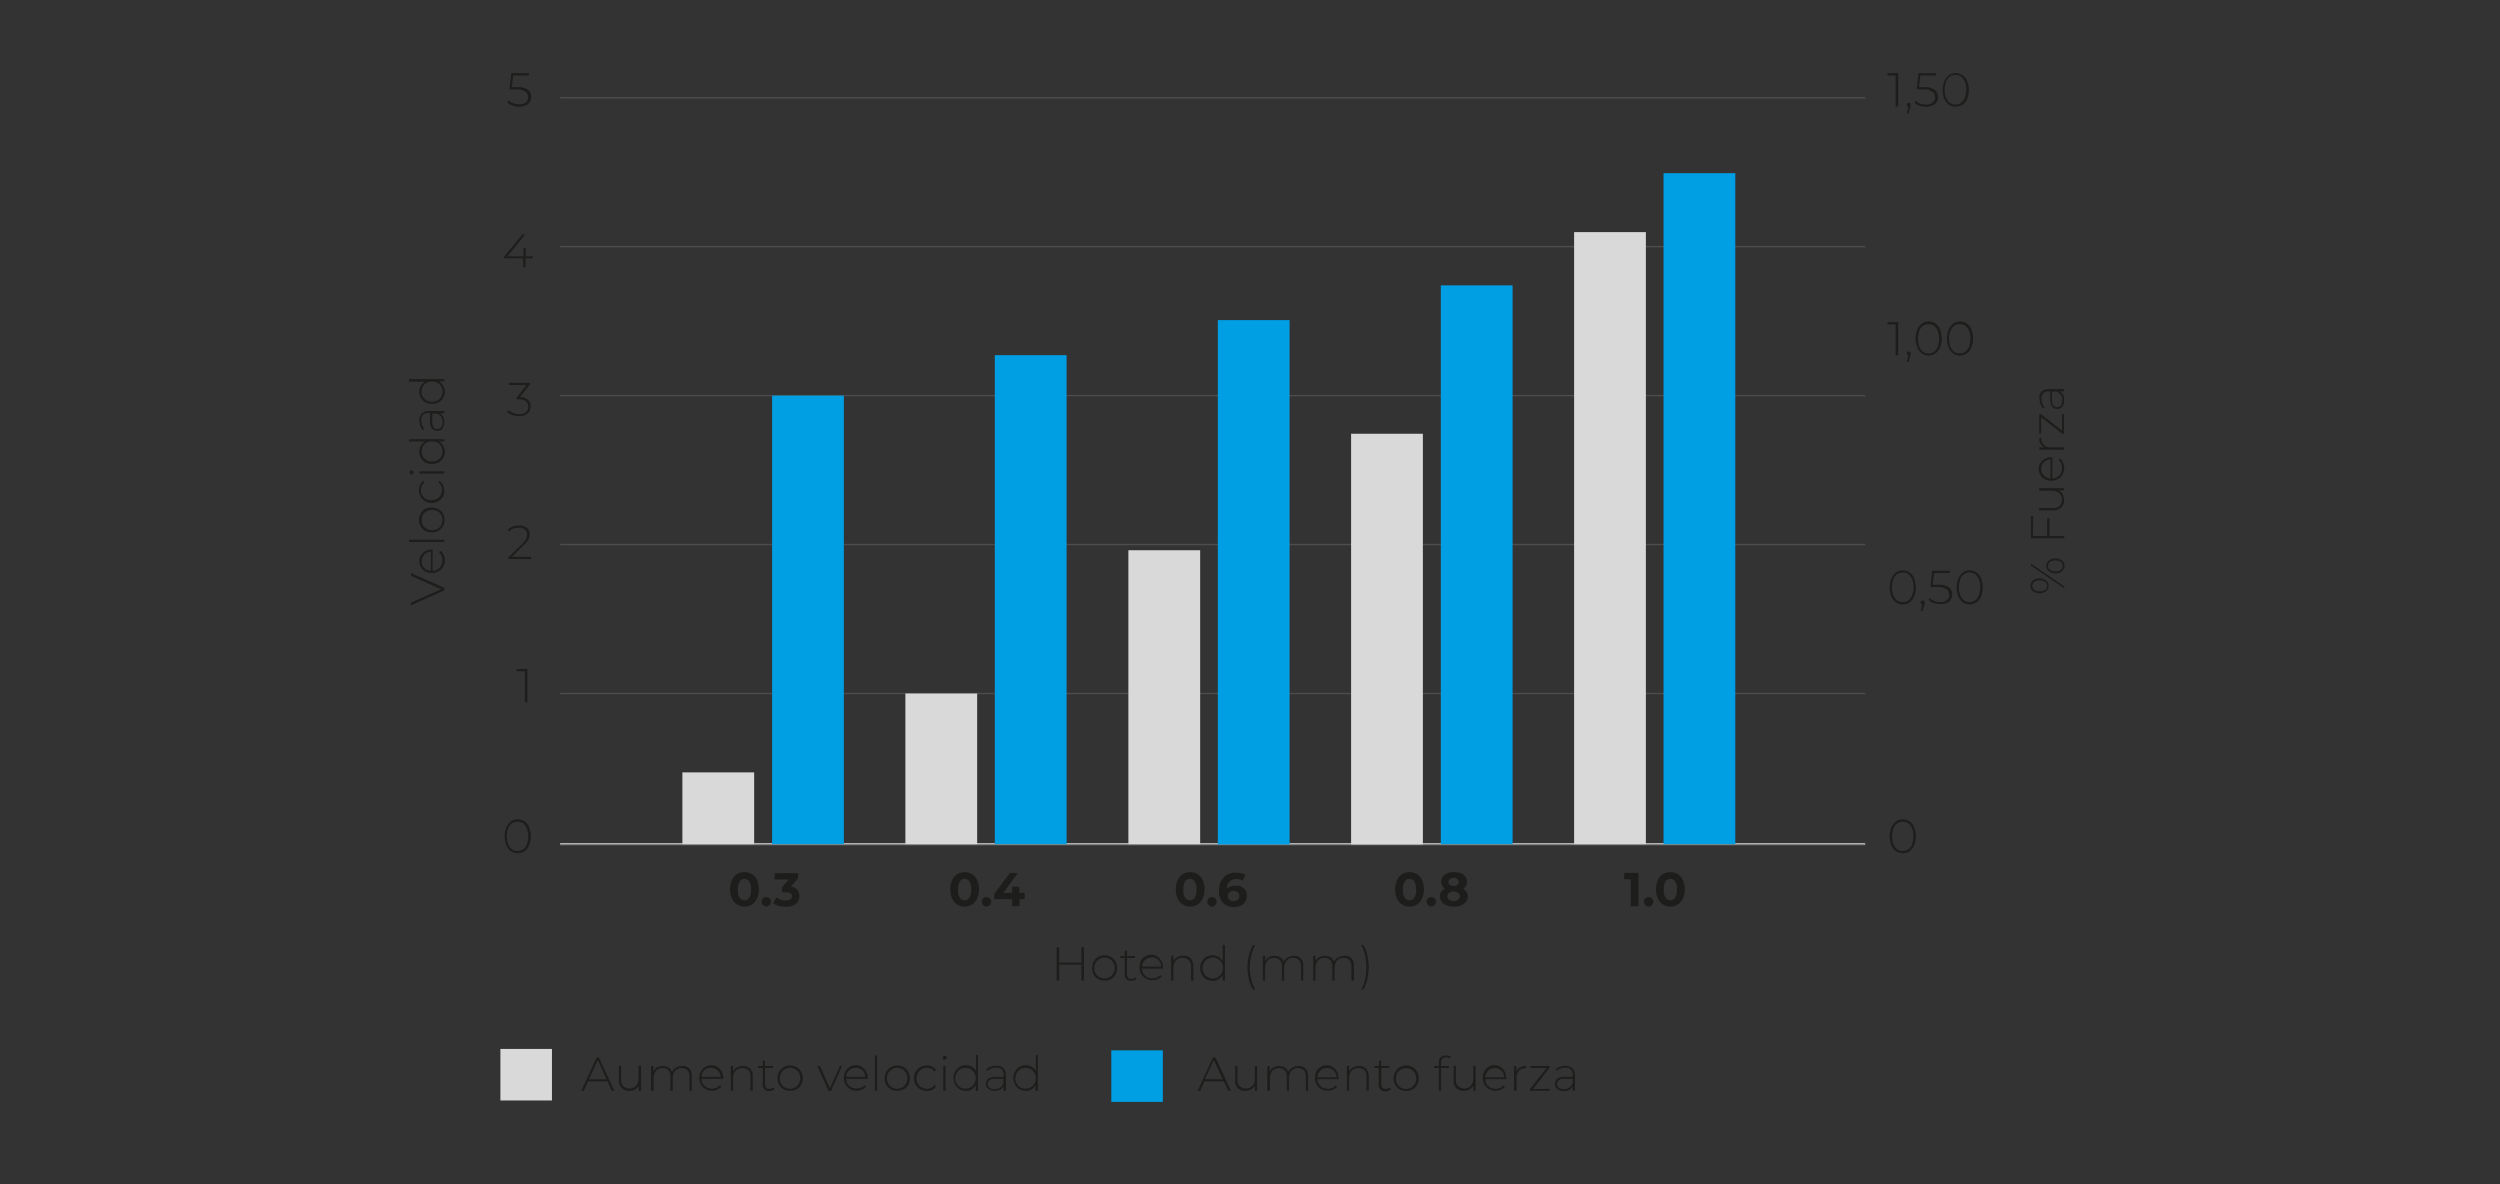 <?xml version="1.0" encoding="utf-8"?>
<!-- Generator: Adobe Illustrator 24.1.1, SVG Export Plug-In . SVG Version: 6.00 Build 0)  -->
<svg version="1.1" id="Capa_1" xmlns="http://www.w3.org/2000/svg" xmlns:xlink="http://www.w3.org/1999/xlink" x="0px" y="0px"
	 viewBox="0 0 877.8 415.8" style="enable-background:new 0 0 877.8 415.8;" xml:space="preserve">
<rect x="0" y="0" width="877.8" height="415.8" fill="#333333" stroke="none"/>
<style type="text/css">
	.st0{fill:#1D1D1B;}
	.st1{fill:#D9D9D9;}
	.st2{fill:#009EE2;}
	.st3{fill:none;stroke:#FFFFFF;stroke-width:0.54;stroke-miterlimit:10;}
	.st4{fill:none;stroke:#4D4D4D;stroke-width:0.48;stroke-miterlimit:10;}
</style>
<g id="Capa_2_1_">
	<path class="st0" d="M429.7,379.7h-6.8l-1.5,3.3h-0.9l5.4-11.7h0.9l5.4,11.7h-0.9L429.7,379.7z M429.3,379l-3.1-6.8l-3.1,6.7
		L429.3,379z"/>
	<path class="st0" d="M441.4,374.3v8.7h-0.8v-1.9c-0.3,0.6-0.7,1.1-1.3,1.4c-0.6,0.3-1.3,0.5-2,0.5c-1.8,0.2-3.5-1.2-3.6-3
		c0-0.2,0-0.5,0-0.7v-5.1h0.8v5c-0.1,0.8,0.2,1.6,0.8,2.2c0.6,0.5,1.3,0.8,2.1,0.8c0.9,0,1.7-0.3,2.3-0.9c0.6-0.6,0.9-1.5,0.9-2.4
		v-4.6L441.4,374.3z"/>
	<path class="st0" d="M458.4,375.2c0.7,0.8,1,1.7,0.9,2.7v5.1h-0.8v-5c0.1-0.8-0.2-1.6-0.7-2.2c-0.5-0.5-1.3-0.8-2-0.8
		c-0.9,0-1.7,0.3-2.3,0.9c-0.6,0.7-0.9,1.6-0.9,2.5v4.6h-0.8v-5c0.1-0.8-0.2-1.6-0.7-2.2c-0.5-0.5-1.3-0.8-2-0.8
		c-0.9,0-1.7,0.3-2.3,0.9c-0.6,0.7-0.9,1.6-0.9,2.5v4.6H445v-8.7h0.8v1.9c0.3-0.6,0.7-1.1,1.3-1.4c0.6-0.4,1.3-0.5,2-0.5
		c0.7,0,1.4,0.2,2,0.5c0.6,0.4,1,0.9,1.2,1.6c0.3-0.6,0.8-1.2,1.4-1.5c0.7-0.4,1.4-0.6,2.2-0.6C456.8,374.2,457.7,374.5,458.4,375.2
		z"/>
	<path class="st0" d="M470.1,378.9h-7.5c0,0.6,0.2,1.3,0.5,1.8c0.3,0.5,0.8,0.9,1.3,1.2c1.1,0.5,2.3,0.6,3.4,0.1
		c0.5-0.2,0.9-0.5,1.2-0.9l0.5,0.5c-0.4,0.5-0.9,0.8-1.4,1c-1.4,0.6-2.9,0.5-4.2-0.2c-0.7-0.4-1.2-0.9-1.6-1.6
		c-0.4-0.7-0.6-1.5-0.6-2.3c0-0.8,0.2-1.6,0.5-2.3c0.3-0.7,0.9-1.2,1.5-1.6c0.6-0.4,1.4-0.6,2.1-0.6c0.7,0,1.5,0.2,2.1,0.6
		c0.6,0.4,1.1,0.9,1.5,1.6c0.4,0.7,0.6,1.5,0.5,2.3L470.1,378.9z M464.3,375.4c-0.5,0.3-0.9,0.7-1.2,1.2c-0.3,0.5-0.5,1.1-0.5,1.7
		h6.7c0-0.6-0.2-1.2-0.5-1.7c-0.3-0.5-0.7-0.9-1.2-1.2c-0.5-0.3-1.1-0.4-1.6-0.4C465.4,375,464.8,375.1,464.3,375.4z"/>
	<path class="st0" d="M479.6,375.2c0.7,0.7,1,1.7,1,2.7v5.1h-0.8v-5c0.1-0.8-0.2-1.6-0.7-2.2c-0.6-0.5-1.3-0.8-2.1-0.8
		c-0.9,0-1.8,0.3-2.4,0.9c-0.6,0.7-0.9,1.6-0.9,2.5v4.6h-0.8v-8.7h0.8v1.9c0.3-0.6,0.8-1.1,1.4-1.4c0.6-0.4,1.4-0.5,2.1-0.5
		C478,374.2,478.9,374.5,479.6,375.2z"/>
	<path class="st0" d="M488.3,382.5c-0.2,0.2-0.5,0.4-0.8,0.5c-0.3,0.1-0.7,0.2-1,0.2c-1.2,0.1-2.3-0.7-2.4-1.9c0-0.1,0-0.3,0-0.4
		V375h-1.5v-0.7h1.6v-1.9h0.8v1.9h2.8v0.7H485v5.6c0,0.5,0.1,0.9,0.4,1.3c0.3,0.3,0.8,0.5,1.2,0.4c0.5,0,1-0.2,1.4-0.5L488.3,382.5z
		"/>
	<path class="st0" d="M491.5,382.5c-0.7-0.4-1.2-0.9-1.6-1.6c-0.8-1.4-0.8-3.1,0-4.6c0.4-0.7,0.9-1.2,1.6-1.6c1.4-0.8,3.1-0.8,4.5,0
		c0.7,0.4,1.2,0.9,1.6,1.6c0.7,1.4,0.7,3.1,0,4.6c-0.4,0.7-0.9,1.2-1.6,1.6C494.6,383.3,492.9,383.3,491.5,382.5z M495.5,381.9
		c0.5-0.3,1-0.8,1.3-1.3c0.6-1.2,0.6-2.6,0-3.8c-0.3-0.5-0.7-1-1.3-1.3c-1.1-0.6-2.5-0.6-3.6,0c-0.5,0.3-1,0.8-1.3,1.3
		c-0.6,1.2-0.6,2.6,0,3.8c0.3,0.5,0.7,1,1.3,1.3C493,382.5,494.4,382.5,495.5,381.9z"/>
	<path class="st0" d="M506,373v1.3h2.8v0.7H506v8h-0.8v-8h-1.6v-0.7h1.6V373c-0.1-1.2,0.8-2.3,2-2.4c0.1,0,0.3,0,0.4,0
		c0.3,0,0.7,0,1,0.1c0.3,0.1,0.5,0.2,0.8,0.4l-0.3,0.6c-0.4-0.3-0.9-0.5-1.4-0.5C506.5,371.3,506,371.9,506,373z"/>
	<path class="st0" d="M518.1,374.3v8.7h-0.8v-1.9c-0.3,0.6-0.7,1.1-1.3,1.4c-0.6,0.3-1.3,0.5-2,0.5c-1.8,0.2-3.5-1.2-3.6-3
		c0-0.2,0-0.5,0-0.7v-5.1h0.8v5c-0.1,0.8,0.2,1.6,0.8,2.2c0.6,0.5,1.3,0.8,2.1,0.8c0.9,0,1.7-0.3,2.3-0.9c0.6-0.7,0.9-1.6,0.9-2.5
		v-4.6L518.1,374.3z"/>
	<path class="st0" d="M529,378.9h-7.5c0,0.6,0.2,1.3,0.5,1.8c0.3,0.5,0.8,0.9,1.3,1.2c1.1,0.5,2.3,0.6,3.4,0.1
		c0.5-0.2,0.9-0.5,1.2-0.9l0.5,0.5c-0.4,0.5-0.9,0.8-1.4,1c-0.6,0.3-1.2,0.4-1.9,0.4c-0.8,0-1.6-0.2-2.3-0.6
		c-0.7-0.4-1.2-0.9-1.6-1.6c-0.4-0.7-0.6-1.5-0.6-2.3c0-0.8,0.2-1.6,0.5-2.3c0.3-0.7,0.9-1.2,1.5-1.6c0.6-0.4,1.4-0.6,2.1-0.6
		c0.7,0,1.5,0.2,2.1,0.6c0.6,0.4,1.1,0.9,1.5,1.6c0.4,0.7,0.6,1.5,0.5,2.3L529,378.9z M523.2,375.4c-0.5,0.3-0.9,0.7-1.2,1.2
		c-0.3,0.5-0.5,1.1-0.5,1.7h6.7c0-0.6-0.2-1.2-0.5-1.7c-0.6-1-1.7-1.6-2.8-1.6C524.3,375,523.7,375.1,523.2,375.4z"/>
	<path class="st0" d="M533.7,374.8c0.6-0.4,1.3-0.5,2.1-0.5v0.8h-0.2c-0.9,0-1.7,0.3-2.3,0.9c-0.6,0.7-0.9,1.6-0.8,2.5v4.5h-0.9
		v-8.7h0.8v1.9C532.7,375.6,533.1,375.1,533.7,374.8z"/>
	<path class="st0" d="M544.1,382.3v0.7h-6.9v-0.6l5.8-7.4h-5.7v-0.7h6.8v0.6l-5.8,7.5L544.1,382.3z"/>
	<path class="st0" d="M552.1,375.1c0.6,0.7,0.9,1.5,0.9,2.4v5.5h-0.8v-1.5c-0.3,0.5-0.7,0.9-1.2,1.2c-0.6,0.3-1.3,0.4-1.9,0.4
		c-0.8,0-1.6-0.2-2.3-0.7c-1-0.8-1.1-2.4-0.3-3.4c0.1-0.1,0.1-0.1,0.2-0.2c0.7-0.5,1.6-0.8,2.5-0.7h3v-0.7c0.1-0.7-0.2-1.4-0.7-1.9
		c-0.5-0.5-1.2-0.7-1.9-0.6c-0.6,0-1.1,0.1-1.7,0.3c-0.5,0.2-1,0.4-1.3,0.8l-0.4-0.6c0.5-0.4,1-0.7,1.6-0.9c0.6-0.2,1.3-0.3,1.9-0.3
		C550.5,374.2,551.4,374.5,552.1,375.1z M551,381.9c0.5-0.4,0.9-0.9,1.2-1.5v-1.6h-3c-0.7-0.1-1.3,0.1-1.9,0.5
		c-0.4,0.3-0.6,0.8-0.6,1.3c0,0.5,0.2,1,0.6,1.3c0.5,0.4,1.2,0.5,1.8,0.5C549.8,382.4,550.4,382.3,551,381.9L551,381.9z"/>
	<path class="st0" d="M213.3,379.7h-6.8L205,383h-0.9l5.4-11.7h0.8l5.4,11.7h-0.9L213.3,379.7z M213,379l-3.1-6.8l-3.1,6.8H213z"/>
	<path class="st0" d="M225.1,374.2v8.8h-0.8v-1.9c-0.3,0.6-0.7,1.1-1.3,1.4c-0.6,0.4-1.3,0.5-2,0.5c-1,0.1-2-0.3-2.7-1
		c-0.7-0.7-1.1-1.7-1-2.7v-5.1h0.8v5c-0.1,0.8,0.2,1.6,0.8,2.2c0.6,0.5,1.3,0.8,2.1,0.8c0.9,0,1.7-0.3,2.3-0.9
		c0.6-0.7,0.9-1.6,0.9-2.5v-4.6L225.1,374.2z"/>
	<path class="st0" d="M242,375.1c0.7,0.8,1,1.7,0.9,2.8v5.1h-0.8v-5c0.1-0.8-0.2-1.6-0.7-2.2c-0.5-0.5-1.3-0.8-2-0.8
		c-0.9,0-1.7,0.3-2.3,0.9c-0.6,0.7-0.9,1.6-0.9,2.5v4.6h-0.8v-5c0.1-0.8-0.2-1.6-0.7-2.2c-0.5-0.5-1.3-0.8-2-0.8
		c-0.9,0-1.7,0.3-2.3,0.9c-0.6,0.7-0.9,1.6-0.9,2.5v4.6h-0.9v-8.7h0.8v1.9c0.3-0.6,0.7-1.1,1.3-1.4c0.6-0.3,1.3-0.5,2-0.5
		c0.7,0,1.4,0.2,2,0.5c0.6,0.4,1,0.9,1.2,1.6c0.3-0.6,0.8-1.2,1.4-1.5c0.7-0.4,1.4-0.6,2.2-0.6C240.4,374.1,241.3,374.5,242,375.1z"
		/>
	<path class="st0" d="M253.8,378.8h-7.5c0,0.6,0.2,1.3,0.5,1.8c0.3,0.5,0.8,0.9,1.3,1.2c1.1,0.5,2.4,0.6,3.5,0.1
		c0.5-0.2,0.9-0.5,1.2-0.9l0.5,0.5c-0.4,0.5-0.9,0.8-1.4,1.1c-0.6,0.2-1.2,0.4-1.9,0.4c-0.8,0-1.6-0.2-2.3-0.6
		c-0.7-0.4-1.2-0.9-1.6-1.6c-0.4-0.7-0.6-1.5-0.6-2.3c0-0.8,0.2-1.6,0.6-2.3c0.3-0.7,0.9-1.2,1.5-1.6c1.3-0.8,2.9-0.8,4.3,0
		c0.6,0.4,1.1,0.9,1.5,1.6c0.4,0.7,0.6,1.5,0.6,2.3L253.8,378.8z M248,375.3c-0.5,0.3-0.9,0.7-1.2,1.1c-0.3,0.5-0.5,1.1-0.5,1.7h6.7
		c0-0.6-0.2-1.2-0.5-1.7C251.5,375,249.6,374.5,248,375.3L248,375.3z"/>
	<path class="st0" d="M263.3,375.1c0.7,0.7,1.1,1.7,1,2.8v5.1h-0.8v-5c0.1-0.8-0.2-1.6-0.7-2.2c-0.6-0.5-1.3-0.8-2.1-0.8
		c-0.9,0-1.8,0.3-2.4,0.9c-0.6,0.7-0.9,1.6-0.9,2.5v4.6h-0.8v-8.7h0.8v1.9c0.3-0.6,0.8-1.1,1.4-1.4c0.6-0.4,1.4-0.5,2.1-0.5
		C261.7,374.2,262.6,374.5,263.3,375.1z"/>
	<path class="st0" d="M272,382.4c-0.2,0.2-0.5,0.4-0.8,0.5c-0.3,0.1-0.7,0.2-1,0.2c-1.2,0.1-2.2-0.7-2.4-1.9c0-0.1,0-0.3,0-0.4V375
		h-1.6v-0.7h1.6v-1.9h0.8v1.9h2.8v0.7h-2.8v5.6c0,0.5,0.1,0.9,0.4,1.3c0.3,0.3,0.8,0.5,1.2,0.4c0.5,0,1-0.2,1.4-0.5L272,382.4z"/>
	<path class="st0" d="M275.2,382.5c-0.7-0.4-1.2-0.9-1.6-1.6c-0.8-1.4-0.8-3.1,0-4.6c0.4-0.7,0.9-1.2,1.6-1.6c1.4-0.8,3.1-0.8,4.5,0
		c0.7,0.4,1.2,0.9,1.6,1.6c0.8,1.4,0.8,3.1,0,4.6c-0.4,0.7-0.9,1.2-1.6,1.6C278.3,383.2,276.6,383.2,275.2,382.5z M279.2,381.8
		c0.5-0.3,1-0.8,1.3-1.3c0.3-0.6,0.5-1.2,0.5-1.9c0-0.7-0.1-1.3-0.5-1.9c-0.3-0.5-0.7-1-1.3-1.3c-0.5-0.3-1.2-0.5-1.8-0.5
		c-0.6,0-1.3,0.2-1.8,0.5c-0.5,0.3-1,0.8-1.3,1.3c-0.3,0.6-0.5,1.2-0.5,1.9c0,0.7,0.1,1.3,0.5,1.9c0.3,0.5,0.7,1,1.3,1.3
		c0.5,0.3,1.2,0.5,1.8,0.5C278,382.3,278.7,382.1,279.2,381.8L279.2,381.8z"/>
	<path class="st0" d="M295.7,374.2l-3.9,8.8h-0.9l-3.9-8.7h0.9l3.5,7.8l3.5-7.8L295.7,374.2z"/>
	<path class="st0" d="M304.6,378.8h-7.5c0,0.6,0.2,1.3,0.5,1.8c0.3,0.5,0.8,0.9,1.3,1.2c0.6,0.3,1.2,0.4,1.9,0.4
		c0.5,0,1.1-0.1,1.6-0.3c0.5-0.2,0.9-0.5,1.2-0.9l0.5,0.5c-0.4,0.5-0.9,0.8-1.4,1.1c-0.6,0.2-1.2,0.4-1.9,0.4
		c-0.8,0-1.6-0.2-2.3-0.6c-0.7-0.4-1.2-0.9-1.6-1.6c-0.4-0.7-0.6-1.5-0.6-2.3c0-0.8,0.2-1.6,0.5-2.3c0.3-0.7,0.9-1.2,1.5-1.6
		c1.3-0.8,3-0.8,4.3,0c0.6,0.4,1.1,0.9,1.5,1.6c0.4,0.7,0.6,1.5,0.6,2.3L304.6,378.8z M298.8,375.3c-0.5,0.3-0.9,0.7-1.2,1.1
		c-0.3,0.5-0.5,1.1-0.5,1.7h6.7c0-0.6-0.2-1.2-0.5-1.7c-0.3-0.5-0.7-0.9-1.2-1.1C301.1,374.8,299.8,374.8,298.8,375.3L298.8,375.3z"
		/>
	<path class="st0" d="M307.2,370.6h0.8V383h-0.8V370.6z"/>
	<path class="st0" d="M312.8,382.5c-0.7-0.4-1.2-0.9-1.6-1.6c-0.8-1.4-0.8-3.1,0-4.6c0.4-0.7,0.9-1.2,1.6-1.6c1.4-0.8,3.1-0.8,4.5,0
		c0.7,0.4,1.2,0.9,1.6,1.6c0.8,1.4,0.8,3.1,0,4.6c-0.4,0.7-0.9,1.2-1.6,1.6C315.8,383.2,314.2,383.2,312.8,382.5z M316.8,381.8
		c0.5-0.3,1-0.8,1.3-1.3c0.3-0.6,0.5-1.2,0.5-1.9c0-0.7-0.1-1.3-0.5-1.9c-0.3-0.5-0.7-1-1.3-1.3c-0.5-0.3-1.2-0.5-1.8-0.5
		c-0.6,0-1.2,0.2-1.8,0.5c-0.5,0.3-1,0.8-1.3,1.3c-0.3,0.6-0.5,1.2-0.5,1.9c0,0.7,0.2,1.3,0.5,1.9c0.3,0.5,0.7,1,1.3,1.3
		c0.5,0.3,1.2,0.5,1.8,0.5C315.6,382.3,316.2,382.1,316.8,381.8L316.8,381.8z"/>
	<path class="st0" d="M323.1,382.5c-0.7-0.4-1.2-0.9-1.6-1.6c-0.4-0.7-0.6-1.5-0.6-2.3c0-0.8,0.2-1.6,0.6-2.3
		c0.4-0.7,0.9-1.2,1.6-1.6c0.7-0.4,1.5-0.6,2.3-0.6c0.7,0,1.3,0.1,1.9,0.4c0.6,0.3,1.1,0.7,1.4,1.2l-0.6,0.5c-0.3-0.4-0.7-0.8-1.2-1
		c-0.5-0.2-1-0.3-1.5-0.3c-0.6,0-1.3,0.2-1.8,0.5c-0.5,0.3-1,0.8-1.3,1.3c-0.3,0.6-0.5,1.3-0.5,1.9c0,0.7,0.1,1.3,0.5,1.9
		c0.3,0.5,0.7,1,1.3,1.3c0.6,0.3,1.2,0.5,1.8,0.5c0.5,0,1.1-0.1,1.5-0.3c0.5-0.2,0.9-0.6,1.2-1l0.6,0.5c-0.4,0.5-0.8,0.9-1.4,1.2
		c-0.6,0.3-1.3,0.4-1.9,0.4C324.6,383,323.8,382.8,323.1,382.5z"/>
	<path class="st0" d="M331.2,371.9c-0.1-0.1-0.2-0.3-0.2-0.5c0-0.2,0.1-0.4,0.2-0.5c0.1-0.1,0.3-0.2,0.5-0.2c0.2,0,0.4,0.1,0.5,0.2
		c0.3,0.3,0.3,0.7,0,1c0,0,0,0,0,0c-0.1,0.1-0.3,0.2-0.5,0.2C331.5,372.1,331.3,372.1,331.2,371.9z M331.2,374.2h0.8v8.8h-0.8V374.2
		z"/>
	<path class="st0" d="M343.4,370.6V383h-0.8v-2.1c-0.3,0.7-0.8,1.2-1.4,1.6c-0.6,0.4-1.4,0.6-2.1,0.5c-0.8,0-1.5-0.2-2.2-0.6
		c-0.7-0.4-1.2-0.9-1.5-1.6c-0.4-0.7-0.6-1.5-0.6-2.3c0-0.8,0.2-1.6,0.6-2.3c0.4-0.7,0.9-1.2,1.5-1.6c0.7-0.4,1.4-0.6,2.2-0.6
		c0.7,0,1.5,0.2,2.1,0.5c0.6,0.4,1.1,0.9,1.5,1.5v-5.7L343.4,370.6z M340.8,381.8c0.5-0.3,1-0.8,1.3-1.3c0.3-0.6,0.5-1.2,0.5-1.9
		c0-0.7-0.1-1.3-0.5-1.9c-0.3-0.5-0.7-1-1.3-1.3c-1.1-0.6-2.5-0.6-3.6,0c-0.5,0.3-1,0.8-1.3,1.3c-0.3,0.6-0.5,1.2-0.5,1.9
		c0,0.7,0.1,1.3,0.5,1.9c0.3,0.5,0.7,1,1.3,1.3C338.3,382.4,339.7,382.4,340.8,381.8z"/>
	<path class="st0" d="M352.3,375c0.6,0.7,0.9,1.5,0.9,2.4v5.6h-0.8v-1.6c-0.3,0.5-0.7,0.9-1.2,1.2c-0.6,0.3-1.3,0.4-1.9,0.4
		c-0.8,0-1.6-0.2-2.3-0.7c-1-0.8-1.1-2.3-0.3-3.3c0.1-0.1,0.2-0.2,0.2-0.2c0.7-0.5,1.6-0.8,2.5-0.7h3v-0.7c0-0.7-0.2-1.4-0.7-1.9
		c-0.5-0.5-1.2-0.7-1.9-0.6c-0.6,0-1.1,0.1-1.7,0.3c-0.5,0.2-1,0.5-1.4,0.8l-0.4-0.6c0.5-0.4,1-0.7,1.6-0.9c0.6-0.2,1.3-0.3,1.9-0.3
		C350.7,374.1,351.6,374.4,352.3,375z M351.2,381.9c0.5-0.4,0.9-0.9,1.1-1.5v-1.6h-3c-0.7-0.1-1.3,0.1-1.9,0.5
		c-0.4,0.3-0.6,0.8-0.6,1.3c0,0.5,0.2,1,0.6,1.3c0.5,0.4,1.2,0.5,1.8,0.5C350,382.4,350.6,382.2,351.2,381.9z"/>
	<path class="st0" d="M364.4,370.6V383h-0.8v-2.1c-0.3,0.7-0.8,1.2-1.4,1.6c-0.6,0.4-1.4,0.6-2.1,0.5c-0.8,0-1.5-0.2-2.2-0.6
		c-0.6-0.4-1.2-0.9-1.5-1.6c-0.4-0.7-0.6-1.5-0.6-2.3c0-0.8,0.2-1.6,0.6-2.3c0.4-0.7,0.9-1.2,1.5-1.6c0.7-0.4,1.4-0.6,2.2-0.6
		c0.7,0,1.5,0.2,2.1,0.5c0.6,0.4,1.1,0.9,1.5,1.5v-5.7L364.4,370.6z M361.9,381.8c0.5-0.3,1-0.8,1.3-1.3c0.3-0.6,0.5-1.2,0.5-1.9
		c0-0.7-0.1-1.3-0.5-1.9c-0.3-0.5-0.7-1-1.3-1.3c-1.1-0.6-2.5-0.6-3.6,0c-0.5,0.3-1,0.8-1.3,1.3c-0.3,0.6-0.5,1.2-0.5,1.9
		c0,0.7,0.1,1.3,0.5,1.9c0.3,0.5,0.7,1,1.3,1.3C359.4,382.4,360.7,382.4,361.9,381.8z"/>
	<rect x="175.7" y="368.3" class="st1" width="18.1" height="18.1"/>
	<rect x="390.2" y="368.8" class="st2" width="18.1" height="18.1"/>
	<line class="st3" x1="196.7" y1="296.4" x2="654.9" y2="296.4"/>
	<line class="st4" x1="196.7" y1="243.5" x2="654.9" y2="243.5"/>
	<line class="st4" x1="196.7" y1="296.7" x2="654.9" y2="296.7"/>
	<line class="st4" x1="196.7" y1="138.9" x2="654.9" y2="138.9"/>
	<line class="st4" x1="196.7" y1="86.6" x2="654.9" y2="86.6"/>
	<line class="st4" x1="196.7" y1="191.2" x2="654.9" y2="191.2"/>
	<line class="st4" x1="196.7" y1="34.3" x2="654.9" y2="34.3"/>
	<path class="st0" d="M185.4,31.5c0.8,0.6,1.2,1.5,1.1,2.5c0,0.6-0.1,1.2-0.5,1.8c-0.3,0.5-0.8,1-1.4,1.2c-0.7,0.3-1.5,0.5-2.3,0.5
		c-0.8,0-1.6-0.2-2.4-0.5c-0.7-0.2-1.3-0.6-1.7-1.1l0.4-0.7c0.4,0.4,0.9,0.8,1.5,1c0.7,0.3,1.4,0.4,2.1,0.4c0.9,0.1,1.7-0.1,2.4-0.6
		c0.6-0.5,0.9-1.2,0.8-1.9c0-0.8-0.3-1.5-1-2c-1-0.5-2.1-0.8-3.2-0.7h-2.3l0.6-5.7h6.2v0.8h-5.5l-0.5,4.1h1.7
		C183,30.5,184.3,30.8,185.4,31.5z"/>
	<path class="st0" d="M187,90.7h-2.5v3.2h-0.8v-3.2H177v-0.6l6.4-7.8h1l-6.2,7.7h5.6v-2.9h0.8v2.9h2.5V90.7z"/>
	<path class="st0" d="M185.3,140.3c0.7,0.6,1,1.5,1,2.4c0,0.6-0.1,1.2-0.5,1.8c-0.3,0.5-0.8,0.9-1.4,1.2c-0.7,0.3-1.5,0.5-2.2,0.4
		c-0.8,0-1.6-0.1-2.4-0.4c-0.7-0.2-1.3-0.6-1.7-1.1l0.4-0.6c0.4,0.4,1,0.8,1.6,1c0.7,0.3,1.4,0.4,2.2,0.4c0.9,0.1,1.7-0.2,2.4-0.7
		c1-1,1.1-2.6,0.2-3.6c-0.1-0.1-0.1-0.1-0.2-0.2c-0.8-0.5-1.7-0.8-2.6-0.7h-0.7v-0.6l3.5-4.4h-6.2v-0.8h7.3v0.6l-3.5,4.5
		C183.5,139.3,184.5,139.7,185.3,140.3z"/>
	<path class="st0" d="M186.5,195.5v0.8h-8v-0.6l5-4.9c0.5-0.5,1-1,1.3-1.7c0.2-0.4,0.3-0.9,0.3-1.4c0-0.7-0.3-1.3-0.8-1.8
		c-0.6-0.5-1.4-0.7-2.2-0.6c-0.7,0-1.3,0.1-1.9,0.3c-0.6,0.2-1,0.6-1.4,1l-0.6-0.5c0.5-0.5,1-0.9,1.7-1.2c0.7-0.3,1.5-0.4,2.3-0.4
		c1-0.1,2,0.2,2.8,0.8c0.7,0.6,1,1.4,1,2.3c0,0.6-0.1,1.2-0.4,1.7c-0.4,0.7-0.9,1.4-1.5,1.9l-4.3,4.3L186.5,195.5z"/>
	<path class="st0" d="M144.3,201.2l11.7,5.2v0.9l-11.7,5.2v-0.9l10.6-4.7l-10.6-4.7L144.3,201.2z"/>
	<path class="st0" d="M151.9,192.9v7.5c0.6,0,1.3-0.2,1.8-0.5c0.5-0.3,0.9-0.8,1.2-1.3c0.3-0.6,0.4-1.2,0.4-1.9
		c0-0.5-0.1-1.1-0.3-1.6c-0.2-0.5-0.5-0.9-0.9-1.2l0.6-0.5c0.5,0.4,0.8,0.9,1.1,1.4c0.6,1.4,0.5,2.9-0.2,4.2
		c-0.4,0.7-0.9,1.2-1.6,1.6c-0.7,0.4-1.5,0.6-2.3,0.6c-0.8,0-1.6-0.2-2.3-0.5c-0.7-0.4-1.2-0.9-1.6-1.5c-0.4-0.6-0.6-1.4-0.6-2.1
		c0-0.7,0.2-1.5,0.6-2.1c0.4-0.6,0.9-1.1,1.6-1.5c0.7-0.4,1.5-0.6,2.3-0.5L151.9,192.9z M148.4,198.7c0.3,0.5,0.7,0.9,1.2,1.2
		c0.5,0.3,1.1,0.5,1.7,0.5v-6.7c-0.6,0-1.2,0.2-1.7,0.5c-0.5,0.3-0.9,0.7-1.1,1.2c-0.3,0.5-0.4,1.1-0.4,1.7
		C148,197.6,148.1,198.2,148.4,198.7z"/>
	<path class="st0" d="M143.6,190.3v-0.8H156v0.8H143.6z"/>
	<path class="st0" d="M155.5,184.8c-0.4,0.7-0.9,1.2-1.6,1.6c-1.4,0.7-3.1,0.7-4.6,0c-0.7-0.4-1.2-0.9-1.6-1.6
		c-0.8-1.4-0.8-3.1,0-4.5c0.4-0.7,0.9-1.2,1.6-1.6c1.4-0.7,3.1-0.7,4.6,0c0.7,0.4,1.2,0.9,1.6,1.6
		C156.3,181.7,156.3,183.4,155.5,184.8z M154.9,180.8c-0.3-0.5-0.7-1-1.3-1.3c-1.2-0.6-2.6-0.6-3.8,0c-0.5,0.3-1,0.7-1.3,1.3
		c-0.6,1.1-0.6,2.5,0,3.6c0.3,0.5,0.8,1,1.3,1.3c1.2,0.6,2.6,0.6,3.8,0c0.5-0.3,1-0.7,1.3-1.3C155.5,183.2,155.5,181.8,154.9,180.8
		L154.9,180.8z"/>
	<path class="st0" d="M155.5,174.4c-0.4,0.7-0.9,1.2-1.6,1.6c-1.4,0.8-3.1,0.8-4.6,0c-0.7-0.4-1.2-0.9-1.6-1.6
		c-0.4-0.7-0.6-1.5-0.6-2.3c0-0.7,0.1-1.3,0.4-1.9c0.3-0.6,0.7-1,1.2-1.4l0.4,0.6c-0.4,0.3-0.8,0.7-1,1.2c-0.2,0.5-0.3,1-0.3,1.5
		c0,0.6,0.1,1.3,0.5,1.8c0.3,0.5,0.7,1,1.3,1.3c1.2,0.6,2.6,0.6,3.8,0c0.5-0.3,1-0.7,1.3-1.3c0.3-0.6,0.5-1.2,0.5-1.8
		c0-0.5-0.1-1.1-0.3-1.5c-0.2-0.5-0.6-0.9-1-1.2l0.4-0.6c0.5,0.4,0.9,0.8,1.2,1.4c0.3,0.6,0.4,1.3,0.4,1.9
		C156.1,172.9,155.9,173.7,155.5,174.4z"/>
	<path class="st0" d="M145,166.4c-0.1,0.1-0.3,0.2-0.5,0.2c-0.4,0-0.7-0.3-0.7-0.7c0,0,0,0,0,0c0-0.2,0.1-0.4,0.2-0.5
		c0.1-0.1,0.3-0.2,0.5-0.2c0.4,0,0.7,0.3,0.7,0.7c0,0,0,0,0,0C145.2,166,145.1,166.2,145,166.4z M147.3,166.3v-0.8h8.7v0.8H147.3z"
		/>
	<path class="st0" d="M143.6,154.2H156v0.8H154c0.7,0.3,1.2,0.8,1.6,1.5c0.4,0.6,0.6,1.4,0.6,2.1c0,0.8-0.2,1.5-0.6,2.2
		c-0.4,0.7-0.9,1.2-1.6,1.6c-1.4,0.7-3.2,0.7-4.6,0c-0.7-0.4-1.2-0.9-1.6-1.6c-0.4-0.7-0.6-1.4-0.6-2.2c0-1.5,0.8-2.9,2.1-3.6h-5.7
		V154.2z M154.9,156.7c-0.3-0.5-0.7-1-1.3-1.3c-1.2-0.6-2.6-0.6-3.8,0c-0.5,0.3-1,0.7-1.3,1.3c-0.6,1.1-0.6,2.5,0,3.6
		c0.3,0.5,0.8,1,1.3,1.3c1.2,0.6,2.6,0.6,3.8,0c0.5-0.3,1-0.7,1.3-1.3C155.5,159.2,155.5,157.8,154.9,156.7L154.9,156.7z"/>
	<path class="st0" d="M148.1,145.2c0.7-0.6,1.5-0.9,2.4-0.9h5.5v0.8h-1.6c0.5,0.3,0.9,0.7,1.2,1.2c0.3,0.6,0.4,1.3,0.4,1.9
		c0,0.8-0.2,1.6-0.7,2.3c-0.4,0.5-1.1,0.9-1.8,0.8c-0.7,0-1.3-0.3-1.8-0.8c-0.5-0.7-0.8-1.6-0.7-2.5v-3h-0.7c-0.7,0-1.4,0.2-1.8,0.7
		c-0.5,0.5-0.7,1.2-0.6,1.9c0,0.6,0.1,1.1,0.3,1.7c0.2,0.5,0.5,0.9,0.8,1.3l-0.6,0.4c-0.4-0.5-0.7-1-0.9-1.6
		c-0.2-0.6-0.3-1.3-0.3-1.9C147.2,146.8,147.5,145.9,148.1,145.2z M154.9,146.3c-0.4-0.5-0.9-0.9-1.5-1.1h-1.6v3
		c-0.1,0.7,0.1,1.3,0.5,1.9c0.6,0.7,1.7,0.8,2.4,0.1c0.1-0.1,0.1-0.1,0.2-0.2c0.4-0.5,0.5-1.2,0.5-1.8
		C155.4,147.5,155.3,146.9,154.9,146.3z"/>
	<path class="st0" d="M143.6,133.1H156v0.8H154c0.7,0.3,1.2,0.8,1.6,1.5c0.4,0.6,0.6,1.4,0.6,2.1c0,0.8-0.2,1.5-0.6,2.2
		c-0.4,0.7-0.9,1.2-1.6,1.6c-1.4,0.7-3.2,0.7-4.6,0c-0.7-0.4-1.2-0.9-1.6-1.6c-0.4-0.7-0.6-1.4-0.6-2.2c0-1.5,0.8-2.8,2.1-3.5h-5.7
		V133.1z M154.9,135.7c-0.3-0.5-0.7-1-1.3-1.3c-1.2-0.6-2.6-0.6-3.8,0c-1.1,0.6-1.8,1.8-1.8,3.1c0,0.6,0.1,1.3,0.5,1.8
		c0.3,0.5,0.8,1,1.3,1.3c1.2,0.6,2.6,0.6,3.8,0c0.5-0.3,1-0.7,1.3-1.3c0.3-0.5,0.5-1.2,0.5-1.8C155.4,136.8,155.2,136.2,154.9,135.7
		L154.9,135.7z"/>
	<path class="st0" d="M718.4,207.6c-1.4,1-3.2,1-4.6,0c-0.6-0.4-0.9-1.1-0.9-1.9c0-0.7,0.3-1.4,0.9-1.9c1.4-1,3.2-1,4.6,0
		c0.6,0.5,0.9,1.1,0.9,1.9C719.3,206.4,719,207.1,718.4,207.6z M713.1,198.6v-0.7l11.7,8v0.7L713.1,198.6z M718.1,204.3
		c-1.2-0.7-2.6-0.7-3.8,0c-0.4,0.3-0.7,0.9-0.7,1.4c0,0.6,0.2,1.1,0.7,1.4c1.2,0.7,2.6,0.7,3.8,0c0.5-0.3,0.7-0.8,0.7-1.4
		C718.8,205.2,718.5,204.6,718.1,204.3L718.1,204.3z M724,200.6c-1.4,1-3.2,1-4.6,0c-0.6-0.5-0.9-1.2-0.9-1.9c0-0.7,0.3-1.4,0.9-1.9
		c1.4-1,3.2-1,4.6,0c0.6,0.4,0.9,1.1,0.9,1.9C724.9,199.4,724.5,200.1,724,200.6L724,200.6z M723.6,197.3c-1.2-0.7-2.6-0.7-3.8,0
		c-0.5,0.3-0.7,0.8-0.7,1.4c0,0.6,0.2,1.1,0.7,1.4c1.2,0.7,2.6,0.7,3.8,0c0.4-0.3,0.7-0.9,0.7-1.4
		C724.3,198.2,724,197.6,723.6,197.3L723.6,197.3z"/>
	<path class="st0" d="M713.8,188.2h5V182h0.8v6.2h5.2v0.8h-11.7v-7.8h0.8L713.8,188.2z"/>
	<path class="st0" d="M716,171.4h8.7v0.8h-1.9c0.6,0.3,1.1,0.7,1.4,1.3c0.3,0.6,0.5,1.3,0.5,2c0.2,1.8-1.2,3.5-3,3.7
		c-0.2,0-0.5,0-0.7,0H716v-0.8h5c0.8,0.1,1.6-0.2,2.2-0.8c0.5-0.6,0.8-1.3,0.8-2.1c0-0.9-0.3-1.7-0.9-2.3c-0.7-0.6-1.6-0.9-2.5-0.9
		H716L716,171.4z"/>
	<path class="st0" d="M720.6,160.5v7.5c0.6,0,1.3-0.2,1.8-0.5c0.5-0.3,0.9-0.8,1.2-1.3c0.3-0.6,0.4-1.2,0.4-1.9
		c0-0.5-0.1-1.1-0.3-1.6c-0.2-0.5-0.5-0.9-0.9-1.2l0.6-0.5c0.5,0.4,0.8,0.9,1,1.4c0.2,0.6,0.4,1.2,0.4,1.9c0,0.8-0.2,1.6-0.6,2.3
		c-0.4,0.7-0.9,1.2-1.6,1.6c-0.7,0.4-1.5,0.6-2.3,0.6c-0.8,0-1.6-0.2-2.3-0.5c-0.7-0.3-1.2-0.9-1.6-1.5c-0.4-0.6-0.6-1.4-0.6-2.1
		c0-0.7,0.2-1.5,0.6-2.1c0.4-0.6,0.9-1.1,1.6-1.5c0.7-0.4,1.5-0.6,2.3-0.5L720.6,160.5z M717.1,166.3c0.3,0.5,0.7,0.9,1.2,1.2
		c0.5,0.3,1.1,0.5,1.7,0.5v-6.7c-0.6,0-1.2,0.2-1.7,0.5c-1,0.6-1.6,1.7-1.6,2.8C716.7,165.2,716.8,165.8,717.1,166.3z"/>
	<path class="st0" d="M716.5,155.9c-0.4-0.6-0.5-1.3-0.5-2.1h0.8v0.2c-0.1,0.9,0.3,1.7,0.9,2.3c0.7,0.6,1.6,0.9,2.5,0.8h4.5v0.8
		h-8.7v-0.8h1.9C717.3,156.9,716.8,156.4,716.5,155.9z"/>
	<path class="st0" d="M724,145.4h0.7v6.9h-0.6l-7.4-5.8v5.7H716v-6.8h0.6l7.4,5.8V145.4z"/>
	<path class="st0" d="M716.8,137.5c0.7-0.6,1.5-0.9,2.4-0.9h5.5v0.8h-1.5c0.5,0.3,0.9,0.7,1.2,1.2c0.3,0.6,0.4,1.3,0.4,1.9
		c0,0.8-0.2,1.6-0.7,2.3c-0.8,1-2.3,1.1-3.3,0.3c-0.1-0.1-0.2-0.2-0.2-0.2c-0.5-0.7-0.7-1.6-0.7-2.5v-3h-0.7c-0.7,0-1.4,0.2-1.8,0.7
		c-0.5,0.5-0.7,1.2-0.6,1.9c0,0.6,0.1,1.1,0.3,1.7c0.2,0.5,0.5,1,0.8,1.3l-0.6,0.4c-0.4-0.5-0.7-1-0.9-1.6c-0.2-0.6-0.3-1.3-0.3-1.9
		C715.9,139.1,716.2,138.2,716.8,137.5z M723.6,138.6c-0.4-0.5-0.9-0.9-1.5-1.1h-1.6v3c-0.1,0.7,0.1,1.3,0.5,1.9
		c0.3,0.4,0.8,0.6,1.3,0.6c0.5,0,1-0.2,1.3-0.6c0.4-0.5,0.5-1.2,0.5-1.8C724.2,139.8,724,139.1,723.6,138.6L723.6,138.6z"/>
	<path class="st0" d="M185.2,234.9v11.7h-0.9v-10.9h-2.9v-0.8H185.2z"/>
	<path class="st0" d="M179.4,298.9c-0.7-0.5-1.3-1.2-1.6-2.1c-0.8-2-0.8-4.3,0-6.3c0.3-0.8,0.9-1.5,1.6-2.1c1.4-1,3.3-1,4.8,0
		c0.7,0.5,1.3,1.2,1.6,2.1c0.8,2,0.8,4.3,0,6.3c-0.3,0.8-0.9,1.5-1.6,2.1C182.7,299.8,180.8,299.8,179.4,298.9z M183.7,298.2
		c0.6-0.4,1.1-1.1,1.3-1.8c0.6-1.8,0.6-3.7,0-5.5c-0.3-0.7-0.7-1.3-1.3-1.8c-0.6-0.4-1.3-0.6-2-0.6c-0.7,0-1.4,0.2-2,0.6
		c-0.6,0.5-1.1,1.1-1.3,1.8c-0.6,1.8-0.6,3.7,0,5.5c0.3,0.7,0.7,1.3,1.3,1.8c0.6,0.4,1.3,0.6,2,0.6
		C182.4,298.8,183.1,298.6,183.7,298.2L183.7,298.2z"/>
	<path class="st0" d="M666.5,25.7v11.7h-0.9V26.5h-2.9v-0.8L666.5,25.7z"/>
	<path class="st0" d="M670.7,36.3c0.1,0.1,0.2,0.3,0.2,0.5c0,0.1,0,0.2,0,0.3l-0.1,0.4l-0.7,2.3h-0.6l0.6-2.3
		c-0.2,0-0.3-0.1-0.4-0.3c-0.1-0.1-0.2-0.3-0.2-0.4c0-0.4,0.3-0.7,0.7-0.7c0,0,0,0,0.1,0C670.4,36,670.6,36.1,670.7,36.3z"/>
	<path class="st0" d="M679.3,31.5c0.8,0.6,1.2,1.5,1.2,2.5c0,0.6-0.1,1.2-0.5,1.8c-0.3,0.5-0.8,1-1.4,1.2c-0.7,0.3-1.5,0.5-2.3,0.5
		c-0.8,0-1.6-0.1-2.4-0.4c-0.7-0.2-1.3-0.6-1.7-1.1l0.4-0.7c0.4,0.5,0.9,0.8,1.5,1c0.7,0.3,1.4,0.4,2.1,0.4c0.9,0.1,1.7-0.2,2.4-0.7
		c0.6-0.5,0.9-1.2,0.8-1.9c0-0.8-0.3-1.5-1-2c-1-0.5-2.1-0.8-3.2-0.7H673l0.6-5.7h6.2v0.8h-5.5l-0.5,4.1h1.7
		C676.9,30.4,678.2,30.8,679.3,31.5z"/>
	<path class="st0" d="M684.3,36.8c-0.7-0.5-1.3-1.2-1.6-2.1c-0.4-1-0.6-2.1-0.6-3.1c0-1.1,0.2-2.1,0.6-3.1c0.3-0.8,0.9-1.5,1.6-2.1
		c1.4-1,3.3-1,4.8,0c0.7,0.5,1.3,1.2,1.6,2.1c0.4,1,0.6,2.1,0.6,3.1c0,1.1-0.2,2.1-0.6,3.1c-0.3,0.8-0.9,1.6-1.6,2.1
		C687.6,37.7,685.7,37.7,684.3,36.8z M688.6,36.1c0.6-0.5,1-1.1,1.3-1.8c0.3-0.9,0.5-1.8,0.5-2.8c0-0.9-0.1-1.9-0.5-2.8
		c-0.3-0.7-0.7-1.3-1.3-1.8c-0.6-0.4-1.3-0.6-2-0.6c-0.7,0-1.4,0.2-2,0.6c-0.6,0.5-1,1.1-1.3,1.8c-0.3,0.9-0.5,1.8-0.5,2.8
		c0,0.9,0.1,1.9,0.5,2.8c0.3,0.7,0.7,1.3,1.3,1.8c0.6,0.4,1.3,0.6,2,0.6C687.4,36.7,688,36.5,688.6,36.1L688.6,36.1z"/>
	<path class="st0" d="M666.5,113.1v11.7h-0.9v-10.9h-2.9v-0.8L666.5,113.1z"/>
	<path class="st0" d="M670.7,123.6c0.1,0.1,0.2,0.3,0.2,0.5c0,0.1,0,0.2,0,0.3c0,0.1-0.1,0.3-0.1,0.4l-0.7,2.3h-0.6l0.6-2.3
		c-0.2,0-0.3-0.1-0.4-0.3c-0.1-0.1-0.2-0.3-0.2-0.4c0-0.2,0.1-0.4,0.2-0.5c0.1-0.1,0.3-0.2,0.5-0.2
		C670.4,123.4,670.6,123.5,670.7,123.6z"/>
	<path class="st0" d="M674.8,124.1c-0.7-0.5-1.3-1.2-1.6-2.1c-0.8-2-0.8-4.3,0-6.3c0.3-0.8,0.9-1.5,1.6-2.1c1.4-1,3.3-1,4.8,0
		c0.7,0.5,1.3,1.2,1.6,2.1c0.8,2,0.8,4.3,0,6.3c-0.3,0.8-0.9,1.5-1.6,2.1C678.1,125.1,676.2,125.1,674.8,124.1z M679.1,123.5
		c0.6-0.5,1.1-1.1,1.3-1.8c0.6-1.8,0.6-3.7,0-5.5c-0.3-0.7-0.7-1.3-1.3-1.8c-1.2-0.8-2.7-0.8-3.9,0c-0.6,0.5-1.1,1.1-1.3,1.8
		c-0.6,1.8-0.6,3.7,0,5.5c0.3,0.7,0.7,1.3,1.3,1.8C676.4,124.3,677.9,124.3,679.1,123.5z"/>
	<path class="st0" d="M685.8,124.1c-0.7-0.5-1.3-1.2-1.6-2.1c-0.8-2-0.8-4.3,0-6.3c0.3-0.8,0.9-1.5,1.6-2.1c1.4-1,3.3-1,4.8,0
		c0.7,0.5,1.3,1.2,1.6,2.1c0.8,2,0.8,4.3,0,6.3c-0.3,0.8-0.9,1.6-1.6,2.1C689.1,125.1,687.2,125.1,685.8,124.1z M690.1,123.5
		c0.6-0.5,1-1.1,1.3-1.8c0.6-1.8,0.6-3.7,0-5.5c-0.3-0.7-0.7-1.3-1.3-1.8c-0.6-0.4-1.3-0.6-2-0.6c-0.7,0-1.4,0.2-2,0.6
		c-0.6,0.5-1,1.1-1.3,1.8c-0.6,1.8-0.6,3.7,0,5.5c0.3,0.7,0.7,1.3,1.3,1.8c0.6,0.4,1.3,0.6,2,0.6
		C688.9,124.1,689.6,123.9,690.1,123.5z"/>
	<path class="st0" d="M665.7,211.5c-0.7-0.5-1.3-1.2-1.6-2.1c-0.8-2-0.8-4.3,0-6.3c0.3-0.8,0.9-1.5,1.6-2.1c1.4-1,3.3-1,4.8,0
		c0.7,0.5,1.3,1.2,1.6,2.1c0.8,2,0.8,4.3,0,6.3c-0.3,0.8-0.9,1.5-1.6,2.1C669.1,212.5,667.2,212.5,665.7,211.5z M670.1,210.8
		c0.6-0.5,1-1.1,1.3-1.8c0.3-0.9,0.5-1.8,0.5-2.8c0-0.9-0.1-1.9-0.5-2.8c-0.3-0.7-0.7-1.3-1.3-1.8c-0.6-0.4-1.3-0.6-2-0.6
		c-0.7,0-1.4,0.2-2,0.6c-0.6,0.5-1.1,1.1-1.3,1.8c-0.3,0.9-0.5,1.8-0.5,2.8c0,0.9,0.1,1.9,0.5,2.8c0.3,0.7,0.7,1.3,1.3,1.8
		c0.6,0.4,1.3,0.6,2,0.6C668.8,211.5,669.5,211.2,670.1,210.8z"/>
	<path class="st0" d="M675.6,211c0.1,0.1,0.2,0.3,0.2,0.5c0,0.1,0,0.2,0,0.4c0,0.1-0.1,0.3-0.1,0.4l-0.7,2.3h-0.6l0.5-2.4
		c-0.2,0-0.3-0.1-0.4-0.2c-0.1-0.1-0.2-0.3-0.2-0.4c0-0.4,0.3-0.7,0.7-0.7c0,0,0,0,0,0C675.3,210.8,675.5,210.9,675.6,211z"/>
	<path class="st0" d="M684.3,206.2c0.8,0.6,1.2,1.6,1.2,2.5c0,0.6-0.2,1.2-0.5,1.8c-0.3,0.5-0.8,1-1.4,1.2c-0.7,0.3-1.5,0.5-2.3,0.4
		c-0.8,0-1.6-0.1-2.4-0.4c-0.7-0.2-1.3-0.6-1.7-1.1l0.4-0.6c0.4,0.4,0.9,0.8,1.5,1c0.7,0.3,1.4,0.4,2.1,0.4c0.9,0.1,1.7-0.2,2.4-0.7
		c0.6-0.5,0.9-1.2,0.8-1.9c0-0.8-0.3-1.5-1-2c-1-0.5-2.1-0.8-3.2-0.7h-2.4l0.6-5.7h6.2v0.8h-5.5l-0.5,4.1h1.7
		C681.8,205.2,683.1,205.5,684.3,206.2z"/>
	<path class="st0" d="M689.2,211.5c-0.7-0.5-1.3-1.2-1.6-2.1c-0.8-2-0.8-4.3,0-6.3c0.3-0.8,0.9-1.5,1.6-2.1c1.4-1,3.3-1,4.8,0
		c0.7,0.5,1.3,1.2,1.6,2.1c0.8,2,0.8,4.3,0,6.3c-0.3,0.8-0.9,1.5-1.6,2.1C692.5,212.5,690.7,212.5,689.2,211.5z M693.5,210.8
		c0.6-0.5,1.1-1.1,1.3-1.8c0.3-0.9,0.5-1.8,0.5-2.8c0-0.9-0.1-1.9-0.5-2.8c-0.3-0.7-0.7-1.3-1.3-1.8c-1.2-0.8-2.7-0.8-3.9,0
		c-0.6,0.5-1.1,1.1-1.3,1.8c-0.3,0.9-0.5,1.8-0.5,2.8c0,0.9,0.1,1.9,0.5,2.8c0.3,0.7,0.7,1.3,1.3,1.8
		C690.8,211.6,692.4,211.6,693.5,210.8z"/>
	<path class="st0" d="M665.7,298.9c-0.7-0.5-1.3-1.2-1.6-2.1c-0.8-2-0.8-4.3,0-6.3c0.3-0.8,0.9-1.5,1.6-2.1c1.4-1,3.3-1,4.8,0
		c0.7,0.5,1.3,1.2,1.6,2.1c0.8,2,0.8,4.3,0,6.3c-0.3,0.8-0.9,1.5-1.6,2.1C669.1,299.8,667.2,299.8,665.7,298.9z M670.1,298.2
		c0.6-0.4,1.1-1.1,1.3-1.8c0.6-1.8,0.6-3.7,0-5.5c-0.3-0.7-0.7-1.3-1.3-1.8c-0.6-0.4-1.3-0.6-2-0.6c-0.7,0-1.4,0.2-2,0.6
		c-0.6,0.5-1.1,1.1-1.3,1.8c-0.6,1.8-0.6,3.7,0,5.5c0.3,0.7,0.7,1.3,1.3,1.8c0.6,0.4,1.3,0.6,2,0.6
		C668.8,298.8,669.5,298.6,670.1,298.2L670.1,298.2z"/>
	<path class="st0" d="M258.8,317.6c-0.8-0.5-1.4-1.2-1.8-2.1c-0.9-2.1-0.9-4.4,0-6.5c0.4-0.9,1-1.6,1.8-2.1c1.6-0.9,3.6-0.9,5.2,0
		c0.8,0.5,1.4,1.2,1.8,2.1c0.9,2.1,0.9,4.4,0,6.5c-0.4,0.8-1,1.6-1.8,2.1C262.4,318.6,260.4,318.6,258.8,317.6z M263.1,315.2
		c0.5-0.9,0.7-1.9,0.6-2.8c0.1-1-0.1-2-0.6-2.9c-0.6-0.9-1.8-1.2-2.8-0.6c-0.2,0.1-0.4,0.3-0.6,0.6c-0.5,0.9-0.7,1.9-0.6,2.9
		c-0.1,1,0.1,2,0.6,2.8c0.6,0.9,1.8,1.2,2.8,0.6C262.8,315.6,263,315.4,263.1,315.2z"/>
	<path class="st0" d="M267.9,317.8c-0.3-0.3-0.5-0.7-0.5-1.2c0-0.4,0.2-0.9,0.5-1.2c0.3-0.3,0.7-0.5,1.1-0.4c0.4,0,0.8,0.1,1.2,0.4
		c0.3,0.3,0.5,0.7,0.5,1.2c0,0.4-0.2,0.9-0.5,1.2c-0.3,0.3-0.7,0.5-1.2,0.5C268.7,318.3,268.2,318.1,267.9,317.8z"/>
	<path class="st0" d="M279.9,312.4c0.5,0.6,0.8,1.4,0.8,2.2c0,0.7-0.2,1.3-0.5,1.9c-0.4,0.6-1,1.1-1.6,1.4c-0.8,0.4-1.8,0.5-2.7,0.5
		c-0.8,0-1.6-0.1-2.4-0.3c-0.7-0.2-1.4-0.5-2-0.9l1.1-2.1c0.5,0.3,1,0.6,1.5,0.8c0.6,0.2,1.2,0.3,1.8,0.3c0.6,0,1.1-0.1,1.6-0.4
		c0.4-0.2,0.6-0.7,0.6-1.1c0-1-0.7-1.4-2.2-1.4h-1.3v-1.8l2.4-2.7h-5v-2.2h8.2v1.8l-2.6,3C278.5,311.3,279.3,311.7,279.9,312.4z"/>
	<path class="st0" d="M336.1,317.6c-0.8-0.5-1.4-1.2-1.8-2.1c-0.9-2.1-0.9-4.4,0-6.5c0.4-0.9,1-1.6,1.8-2.1c1.6-0.9,3.6-0.9,5.2,0
		c0.8,0.5,1.4,1.2,1.8,2.1c0.9,2.1,0.9,4.4,0,6.5c-0.4,0.8-1,1.6-1.8,2.1C339.7,318.6,337.7,318.6,336.1,317.6z M340.4,315.2
		c0.5-0.9,0.7-1.9,0.6-2.8c0.1-1-0.1-2-0.6-2.9c-0.6-0.9-1.8-1.2-2.8-0.6c-0.2,0.1-0.4,0.3-0.6,0.6c-0.5,0.9-0.7,1.9-0.6,2.9
		c-0.1,1,0.1,2,0.6,2.8c0.6,0.9,1.8,1.2,2.8,0.6C340,315.6,340.2,315.4,340.4,315.2z"/>
	<path class="st0" d="M345.2,317.8c-0.3-0.3-0.5-0.7-0.5-1.2c0-0.4,0.2-0.9,0.5-1.2c0.3-0.3,0.7-0.5,1.1-0.4c0.4,0,0.8,0.1,1.2,0.4
		c0.3,0.3,0.5,0.7,0.5,1.2c0,0.4-0.2,0.9-0.5,1.2c-0.3,0.3-0.7,0.5-1.2,0.5C345.9,318.3,345.5,318.1,345.2,317.8z"/>
	<path class="st0" d="M359.9,315.7H358v2.5h-2.6v-2.5h-6.3v-1.8l5.5-7.4h2.8l-5.1,7h3.1v-2.2h2.5v2.2h1.9V315.7z"/>
	<path class="st0" d="M415.3,317.6c-0.8-0.5-1.4-1.2-1.8-2.1c-0.9-2.1-0.9-4.4,0-6.5c0.4-0.9,1-1.6,1.8-2.1c1.6-0.9,3.6-0.9,5.2,0
		c0.8,0.5,1.4,1.2,1.8,2.1c0.9,2.1,0.9,4.4,0,6.5c-0.4,0.8-1,1.6-1.8,2.1C418.9,318.6,416.9,318.6,415.3,317.6z M419.5,315.2
		c0.5-0.9,0.7-1.9,0.6-2.8c0.1-1-0.1-2-0.6-2.9c-0.6-0.9-1.8-1.2-2.8-0.6c-0.2,0.1-0.4,0.3-0.6,0.6c-0.5,0.9-0.7,1.9-0.6,2.9
		c-0.1,1,0.1,2,0.6,2.8c0.6,0.9,1.8,1.2,2.8,0.6C419.2,315.6,419.4,315.4,419.5,315.2z"/>
	<path class="st0" d="M424.4,317.8c-0.3-0.3-0.5-0.7-0.5-1.2c0-0.4,0.2-0.9,0.5-1.2c0.7-0.6,1.6-0.6,2.3,0c0.3,0.3,0.5,0.7,0.5,1.2
		c0,0.4-0.2,0.9-0.5,1.2C426,318.5,425,318.5,424.4,317.8z"/>
	<path class="st0" d="M435.8,311.3c0.6,0.3,1.1,0.7,1.5,1.3c0.4,0.6,0.5,1.2,0.5,1.9c0,0.7-0.2,1.4-0.6,2.1
		c-0.4,0.6-0.9,1.1-1.6,1.4c-0.7,0.3-1.5,0.5-2.3,0.5c-1.4,0.1-2.8-0.5-3.9-1.5c-1-1.2-1.5-2.7-1.4-4.3c0-1.2,0.2-2.4,0.8-3.4
		c0.5-0.9,1.2-1.7,2.1-2.2c1-0.5,2-0.8,3.1-0.7c0.6,0,1.2,0.1,1.8,0.2c0.5,0.1,1,0.3,1.5,0.6l-1,2c-0.7-0.4-1.4-0.6-2.2-0.6
		c-0.9,0-1.7,0.3-2.4,0.9c-0.6,0.7-1,1.6-0.9,2.5c0.8-0.7,1.8-1.1,2.9-1C434.5,310.9,435.2,311,435.8,311.3z M434.6,315.9
		c0.4-0.3,0.6-0.8,0.5-1.3c0-0.5-0.2-1-0.5-1.3c-0.4-0.3-0.9-0.5-1.4-0.5c-0.5,0-1.1,0.2-1.5,0.5c-0.4,0.3-0.6,0.8-0.6,1.3
		c0,0.5,0.2,0.9,0.5,1.3c0.4,0.3,1,0.5,1.5,0.5C433.7,316.4,434.2,316.2,434.6,315.9L434.6,315.9z"/>
	<path class="st0" d="M492.3,317.6c-0.8-0.5-1.4-1.2-1.8-2.1c-0.9-2.1-0.9-4.4,0-6.5c0.4-0.9,1-1.6,1.8-2.1c1.6-0.9,3.6-0.9,5.2,0
		c0.8,0.5,1.4,1.2,1.8,2.1c0.9,2.1,0.9,4.4,0,6.5c-0.4,0.9-1,1.6-1.8,2.1C495.9,318.6,493.9,318.6,492.3,317.6z M496.6,315.2
		c0.5-0.9,0.7-1.9,0.6-2.8c0.1-1-0.1-2-0.6-2.9c-0.6-0.9-1.8-1.2-2.8-0.6c-0.2,0.2-0.4,0.3-0.6,0.6c-0.5,0.9-0.7,1.9-0.6,2.9
		c-0.1,1,0.1,2,0.6,2.8c0.6,0.9,1.8,1.2,2.8,0.6C496.2,315.6,496.4,315.4,496.6,315.2z"/>
	<path class="st0" d="M501.4,317.8c-0.3-0.3-0.5-0.7-0.5-1.2c0-0.4,0.2-0.9,0.5-1.2c0.3-0.3,0.7-0.4,1.1-0.4c0.4,0,0.8,0.1,1.2,0.4
		c0.3,0.3,0.5,0.7,0.5,1.2c0,0.4-0.2,0.9-0.5,1.2c-0.3,0.3-0.7,0.5-1.2,0.5C502.1,318.3,501.7,318.1,501.4,317.8z"/>
	<path class="st0" d="M514.9,313.1c0.3,0.5,0.5,1,0.5,1.6c0,0.7-0.2,1.4-0.6,1.9c-0.5,0.6-1.1,1-1.7,1.3c-1.7,0.6-3.5,0.6-5.2,0
		c-0.7-0.3-1.3-0.7-1.7-1.3c-0.4-0.5-0.6-1.2-0.6-1.9c0-0.6,0.1-1.1,0.5-1.6c0.3-0.5,0.8-0.9,1.3-1.1c-0.4-0.2-0.8-0.6-1-1
		c-0.2-0.4-0.4-0.9-0.4-1.4c0-0.6,0.2-1.3,0.6-1.8c0.4-0.5,1-0.9,1.6-1.2c0.7-0.3,1.5-0.4,2.3-0.4c0.8,0,1.6,0.1,2.4,0.4
		c0.6,0.2,1.2,0.6,1.6,1.2c0.4,0.5,0.6,1.1,0.6,1.8c0,0.5-0.1,1-0.3,1.4c-0.2,0.4-0.6,0.8-1,1C514.1,312.3,514.6,312.7,514.9,313.1z
		 M512,315.9c0.4-0.3,0.6-0.7,0.6-1.2c0-0.5-0.2-0.9-0.6-1.2c-0.5-0.3-1-0.5-1.6-0.5c-0.6,0-1.1,0.1-1.6,0.5
		c-0.7,0.6-0.8,1.6-0.2,2.2c0.1,0.1,0.1,0.2,0.2,0.2c0.5,0.3,1,0.5,1.6,0.5C511,316.4,511.5,316.3,512,315.9L512,315.9z
		 M509.1,308.6c-0.6,0.5-0.7,1.4-0.1,2c0,0.1,0.1,0.1,0.1,0.1c0.4,0.3,0.8,0.4,1.3,0.4c0.5,0,0.9-0.1,1.3-0.4c0.3-0.2,0.5-0.6,0.5-1
		c0-0.4-0.2-0.8-0.5-1.1c-0.4-0.3-0.9-0.4-1.3-0.4C509.9,308.3,509.5,308.4,509.1,308.6z"/>
	<path class="st0" d="M575.3,306.5v11.7h-2.7v-9.5h-2.3v-2.2H575.3z"/>
	<path class="st0" d="M577.7,317.8c-0.3-0.3-0.5-0.7-0.5-1.2c0-0.4,0.2-0.9,0.5-1.2c0.7-0.6,1.7-0.6,2.3,0c0.3,0.3,0.5,0.7,0.5,1.2
		c0,0.4-0.2,0.9-0.5,1.2C579.4,318.5,578.4,318.5,577.7,317.8z"/>
	<path class="st0" d="M583.9,317.6c-0.8-0.5-1.4-1.2-1.8-2.1c-0.9-2.1-0.9-4.4,0-6.5c0.4-0.9,1-1.6,1.8-2.1c1.6-0.9,3.6-0.9,5.2,0
		c0.8,0.5,1.4,1.2,1.8,2.1c0.9,2.1,0.9,4.4,0,6.5c-0.4,0.9-1,1.6-1.8,2.1C587.5,318.6,585.5,318.6,583.9,317.6z M588.2,315.2
		c0.5-0.9,0.7-1.9,0.6-2.8c0.1-1-0.1-2-0.6-2.9c-0.6-0.9-1.8-1.2-2.8-0.6c-0.2,0.2-0.4,0.3-0.6,0.6c-0.5,0.9-0.7,1.9-0.6,2.9
		c-0.1,1,0.1,2,0.6,2.8c0.6,0.9,1.8,1.2,2.8,0.6C587.9,315.6,588.1,315.4,588.2,315.2z"/>
	<rect x="239.6" y="271.2" class="st1" width="25.2" height="25.2"/>
	<rect x="271.1" y="138.9" class="st2" width="25.2" height="157.5"/>
	<rect x="317.9" y="243.5" class="st1" width="25.2" height="52.9"/>
	<rect x="349.3" y="124.7" class="st2" width="25.2" height="171.7"/>
	<rect x="396.2" y="193.2" class="st1" width="25.2" height="103.2"/>
	<rect x="427.6" y="112.4" class="st2" width="25.2" height="184.1"/>
	<rect x="474.4" y="152.3" class="st1" width="25.2" height="144.2"/>
	<rect x="505.9" y="100.2" class="st2" width="25.2" height="196.2"/>
	<rect x="552.7" y="81.5" class="st1" width="25.2" height="214.9"/>
	<rect x="584.1" y="60.8" class="st2" width="25.2" height="235.6"/>
	<path class="st0" d="M380.6,332.6v11.7h-0.9v-5.6h-7.8v5.6h-0.9v-11.7h0.9v5.4h7.8v-5.4L380.6,332.6z"/>
	<path class="st0" d="M385.6,343.8c-0.7-0.4-1.2-0.9-1.6-1.6c-0.7-1.4-0.7-3.1,0-4.6c0.4-0.7,0.9-1.2,1.6-1.6c1.4-0.8,3.1-0.8,4.5,0
		c0.7,0.4,1.2,0.9,1.6,1.6c0.7,1.4,0.7,3.1,0,4.6c-0.4,0.7-0.9,1.2-1.6,1.6C388.7,344.5,387,344.5,385.6,343.8z M389.6,343.1
		c0.5-0.3,1-0.8,1.3-1.3c0.3-0.6,0.5-1.2,0.5-1.9c0-0.7-0.1-1.3-0.5-1.9c-0.3-0.5-0.7-1-1.3-1.3c-1.1-0.6-2.5-0.6-3.6,0
		c-0.5,0.3-1,0.8-1.3,1.3c-0.3,0.6-0.5,1.2-0.5,1.9c0,0.7,0.1,1.3,0.5,1.9c0.3,0.5,0.7,1,1.3,1.3
		C387.1,343.7,388.5,343.7,389.6,343.1z"/>
	<path class="st0" d="M399.1,343.7c-0.2,0.2-0.5,0.4-0.8,0.5c-0.3,0.1-0.7,0.2-1,0.2c-1.2,0.1-2.3-0.7-2.4-1.9c0-0.1,0-0.3,0-0.4
		v-5.7h-1.6v-0.7h1.6v-1.9h0.8v1.9h2.8v0.7h-2.8v5.6c0,0.5,0.1,0.9,0.4,1.3c0.3,0.3,0.8,0.5,1.2,0.4c0.5,0,1-0.2,1.4-0.5
		L399.1,343.7z"/>
	<path class="st0" d="M408.5,340.1H401c0,0.6,0.2,1.3,0.5,1.8c0.3,0.5,0.8,0.9,1.3,1.2c1.1,0.5,2.3,0.6,3.4,0.1
		c0.5-0.2,0.9-0.5,1.2-0.9l0.5,0.5c-0.4,0.5-0.9,0.8-1.4,1c-0.6,0.3-1.2,0.4-1.9,0.4c-0.8,0-1.6-0.2-2.3-0.6
		c-0.7-0.4-1.2-0.9-1.6-1.6c-0.4-0.7-0.6-1.5-0.6-2.3c0-0.8,0.2-1.6,0.5-2.3c0.3-0.7,0.9-1.2,1.5-1.6c0.6-0.4,1.4-0.6,2.1-0.6
		c0.7,0,1.5,0.2,2.1,0.6c0.6,0.4,1.1,0.9,1.5,1.6c0.4,0.7,0.6,1.5,0.5,2.3L408.5,340.1z M402.7,336.6c-0.5,0.3-0.9,0.7-1.2,1.1
		c-0.3,0.5-0.5,1.1-0.5,1.7h6.7c0-0.6-0.2-1.2-0.5-1.7c-0.6-1-1.7-1.6-2.8-1.6C403.8,336.2,403.2,336.3,402.7,336.6L402.7,336.6z"/>
	<path class="st0" d="M418,336.4c0.7,0.8,1,1.7,1,2.8v5.1h-0.8v-5c0.1-0.8-0.2-1.6-0.8-2.2c-0.6-0.5-1.3-0.8-2.1-0.8
		c-0.9,0-1.8,0.3-2.4,0.9c-0.6,0.7-0.9,1.6-0.9,2.5v4.6h-0.8v-8.7h0.8v1.9c0.3-0.6,0.8-1.1,1.3-1.4c0.6-0.4,1.4-0.5,2.1-0.5
		C416.3,335.5,417.3,335.8,418,336.4z"/>
	<path class="st0" d="M430.1,331.9v12.4h-0.8v-2c-0.3,0.7-0.8,1.2-1.5,1.6c-0.6,0.4-1.4,0.6-2.1,0.5c-0.8,0-1.5-0.2-2.2-0.6
		c-0.7-0.4-1.2-0.9-1.5-1.6c-0.4-0.7-0.6-1.5-0.6-2.3c0-0.8,0.2-1.6,0.6-2.3c0.4-0.7,0.9-1.2,1.5-1.6c0.7-0.4,1.4-0.6,2.2-0.6
		c0.7,0,1.5,0.2,2.1,0.5c0.6,0.4,1.1,0.9,1.5,1.5v-5.7L430.1,331.9z M427.6,343.1c0.5-0.3,1-0.8,1.3-1.3c0.3-0.6,0.5-1.2,0.5-1.9
		c0-0.7-0.1-1.3-0.5-1.9c-0.3-0.5-0.7-1-1.3-1.3c-0.5-0.3-1.2-0.5-1.8-0.5c-0.6,0-1.2,0.2-1.8,0.5c-0.5,0.3-1,0.8-1.3,1.3
		c-0.3,0.6-0.5,1.2-0.5,1.9c0,0.7,0.2,1.3,0.5,1.9c0.3,0.5,0.7,1,1.3,1.3c0.5,0.3,1.2,0.5,1.8,0.5
		C426.4,343.6,427.1,343.4,427.6,343.1z"/>
	<path class="st0" d="M438.5,344c-0.3-1.4-0.5-2.9-0.5-4.3c0-1.5,0.2-2.9,0.5-4.3c0.3-1.2,0.8-2.4,1.4-3.5h0.8
		c-2.5,4.9-2.5,10.7,0,15.6H440C439.3,346.4,438.8,345.2,438.5,344z"/>
	<path class="st0" d="M456.7,336.4c0.7,0.8,1,1.7,0.9,2.8v5.1h-0.8v-5c0.1-0.8-0.2-1.6-0.7-2.2c-0.5-0.5-1.3-0.8-2-0.8
		c-0.9,0-1.7,0.3-2.3,0.9c-0.6,0.7-0.9,1.6-0.9,2.5v4.6h-0.8v-5c0.1-0.8-0.2-1.6-0.7-2.2c-0.5-0.5-1.3-0.8-2-0.8
		c-0.9,0-1.7,0.3-2.3,0.9c-0.6,0.7-0.9,1.6-0.9,2.5v4.6h-0.8v-8.7h0.8v1.9c0.3-0.6,0.7-1.1,1.3-1.4c0.6-0.4,1.3-0.5,2-0.5
		c0.7,0,1.4,0.2,2,0.5c0.6,0.4,1,0.9,1.2,1.6c0.3-0.6,0.8-1.2,1.4-1.5c0.7-0.4,1.4-0.6,2.2-0.6C455.1,335.5,456,335.8,456.7,336.4z"
		/>
	<path class="st0" d="M474.5,336.4c0.7,0.8,1,1.7,0.9,2.8v5.1h-0.9v-5c0.1-0.8-0.2-1.6-0.7-2.2c-0.5-0.5-1.3-0.8-2-0.8
		c-0.9,0-1.7,0.3-2.3,0.9c-0.6,0.7-0.9,1.6-0.9,2.5v4.6h-0.8v-5c0.1-0.8-0.2-1.6-0.7-2.2c-0.5-0.5-1.3-0.8-2-0.8
		c-0.9,0-1.7,0.3-2.3,0.9c-0.6,0.7-0.9,1.6-0.9,2.5v4.6h-0.8v-8.7h0.8v1.9c0.3-0.6,0.7-1.1,1.3-1.4c0.6-0.3,1.3-0.5,2-0.5
		c0.7,0,1.4,0.2,2,0.5c0.6,0.4,1,0.9,1.2,1.6c0.3-0.6,0.8-1.2,1.4-1.5c0.7-0.4,1.4-0.6,2.2-0.6C472.9,335.5,473.8,335.8,474.5,336.4
		z"/>
	<path class="st0" d="M477.9,347.5c0.7-1.1,1.1-2.3,1.4-3.6c0.6-2.8,0.6-5.7,0-8.5c-0.3-1.3-0.8-2.5-1.4-3.6h0.8
		c0.7,1.1,1.1,2.3,1.4,3.5c0.3,1.4,0.5,2.9,0.5,4.3c0,1.5-0.2,2.9-0.5,4.3c-0.3,1.2-0.8,2.4-1.4,3.5L477.9,347.5z"/>
</g>
</svg>
